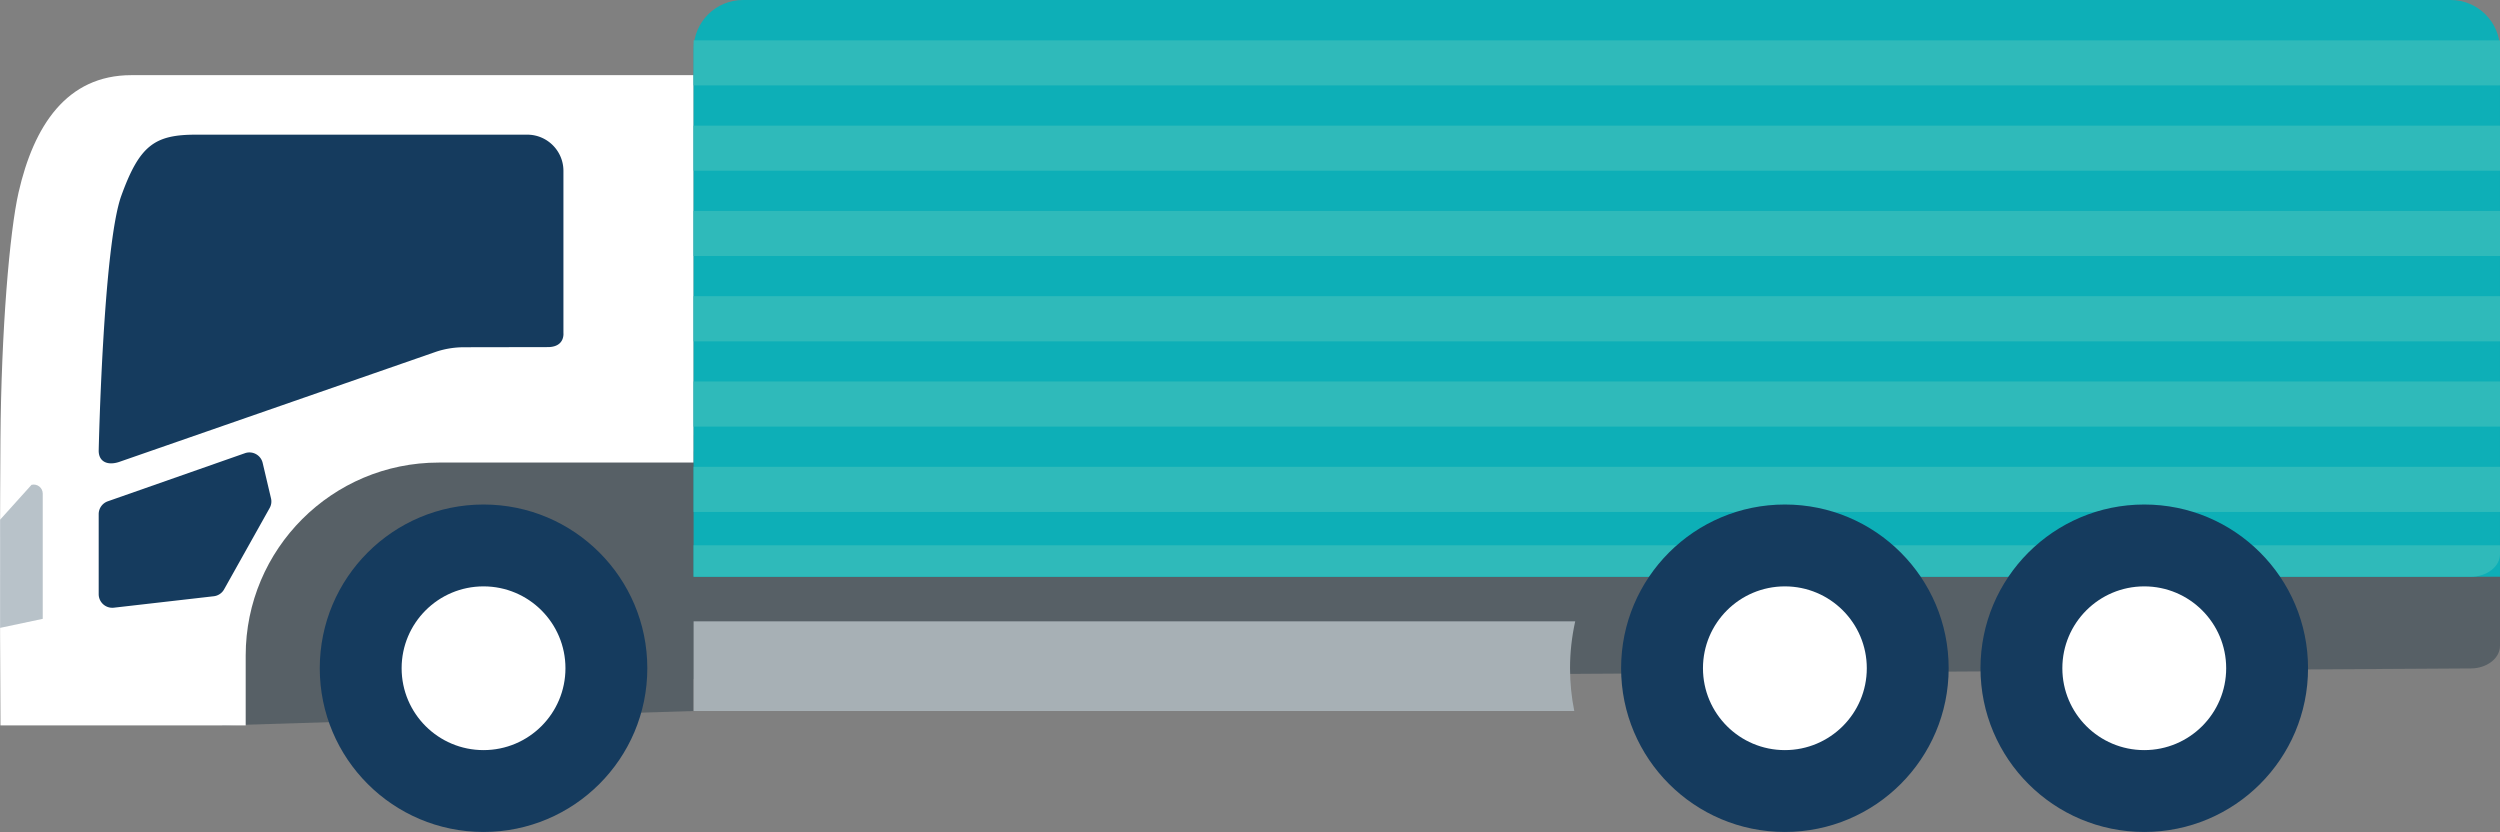 <svg xmlns="http://www.w3.org/2000/svg" viewBox="0 0 506.63 168.6"><rect x="0" y="0" width="506.63" height="168.6" fill="#808080" stroke="none"/><path d="M140.56 88.18h366.07v42.69c0 2.52-2.63 4.57-5.88 4.59l-360.19 2.17V88.18zm0 3.3v52.61l-95.52 2.92V90.99l95.52.49z" fill="#576066"/><ellipse cx="97.99" cy="135.42" rx="33.19" ry="33.18" fill="#153b5e"/><ellipse cx="97.99" cy="135.42" rx="16.6" ry="16.59" fill="#fff"/><path d="M49.79 132.85c0-21.6 17.52-39.11 39.12-39.11h51.65V15.23H26.63c-13.14 0-19.79 10.29-22.87 23.78C1.95 46.95.25 66.89.09 89.17c-.2 28.51 0 57.84 0 57.84h49.7v-14.15z" fill="#fff"/><path d="M114.18 67.62V34.63c0-4.06-3.29-7.34-7.34-7.34H39.71c-8.35 0-11.42 2.14-15.12 12.36C20.89 49.87 20 91.34 20 91.34c0 2.29 1.9 3.13 4.44 2.17l63.68-22.14c1.88-.66 3.85-.99 5.85-1l17.12-.03c2.03-.02 3.1-1.07 3.1-2.73zm-92.34 33.97l27.8-9.75c1.54-.54 3.22.38 3.59 1.97l1.69 7.18c.16.67.06 1.37-.28 1.97l-9.23 16.48c-.43.77-1.21 1.29-2.09 1.39l-20.25 2.32a2.757 2.757 0 01-3.07-2.74v-16.22c0-1.17.74-2.21 1.84-2.6z" fill="#153b5e"/><path d="M.02 105.32l6.37-7.07c1.16-.28 2.27.59 2.27 1.78v25.38l-8.64 1.83v-21.92z" fill="#b8c2c9"/><path d="M318.17 135.42c0-3.26.37-6.44 1.05-9.5H140.56v18.17h178.47c-.56-2.8-.86-5.7-.86-8.67z" fill="#a7b0b5"/><path d="M506.63 116.88H140.56V10c0-5.52 4.48-10 10-10h346.07c5.52 0 10 4.48 10 10v106.88z" fill="#0dafb7"/><path fill="#2fbaba" d="M140.56 8.17h366.07v9.14H140.56zm0 17.29h366.07v9.14H140.56zm0 17.28h366.07v9.14H140.56zm0 17.29h366.07v9.14H140.56zm0 17.28h366.07v9.14H140.56zm0 17.29h366.07v9.14H140.56zm360.14 22.28H140.56v-6.38h366.07v1.79c0 2.53-2.65 4.59-5.93 4.59z"/><ellipse cx="361.71" cy="135.42" rx="33.19" ry="33.18" fill="#153b5e"/><ellipse cx="361.71" cy="135.42" rx="16.6" ry="16.59" fill="#fff"/><ellipse cx="434.54" cy="135.42" rx="33.19" ry="33.18" fill="#153b5e"/><ellipse cx="434.54" cy="135.42" rx="16.6" ry="16.59" fill="#fff"/></svg>
